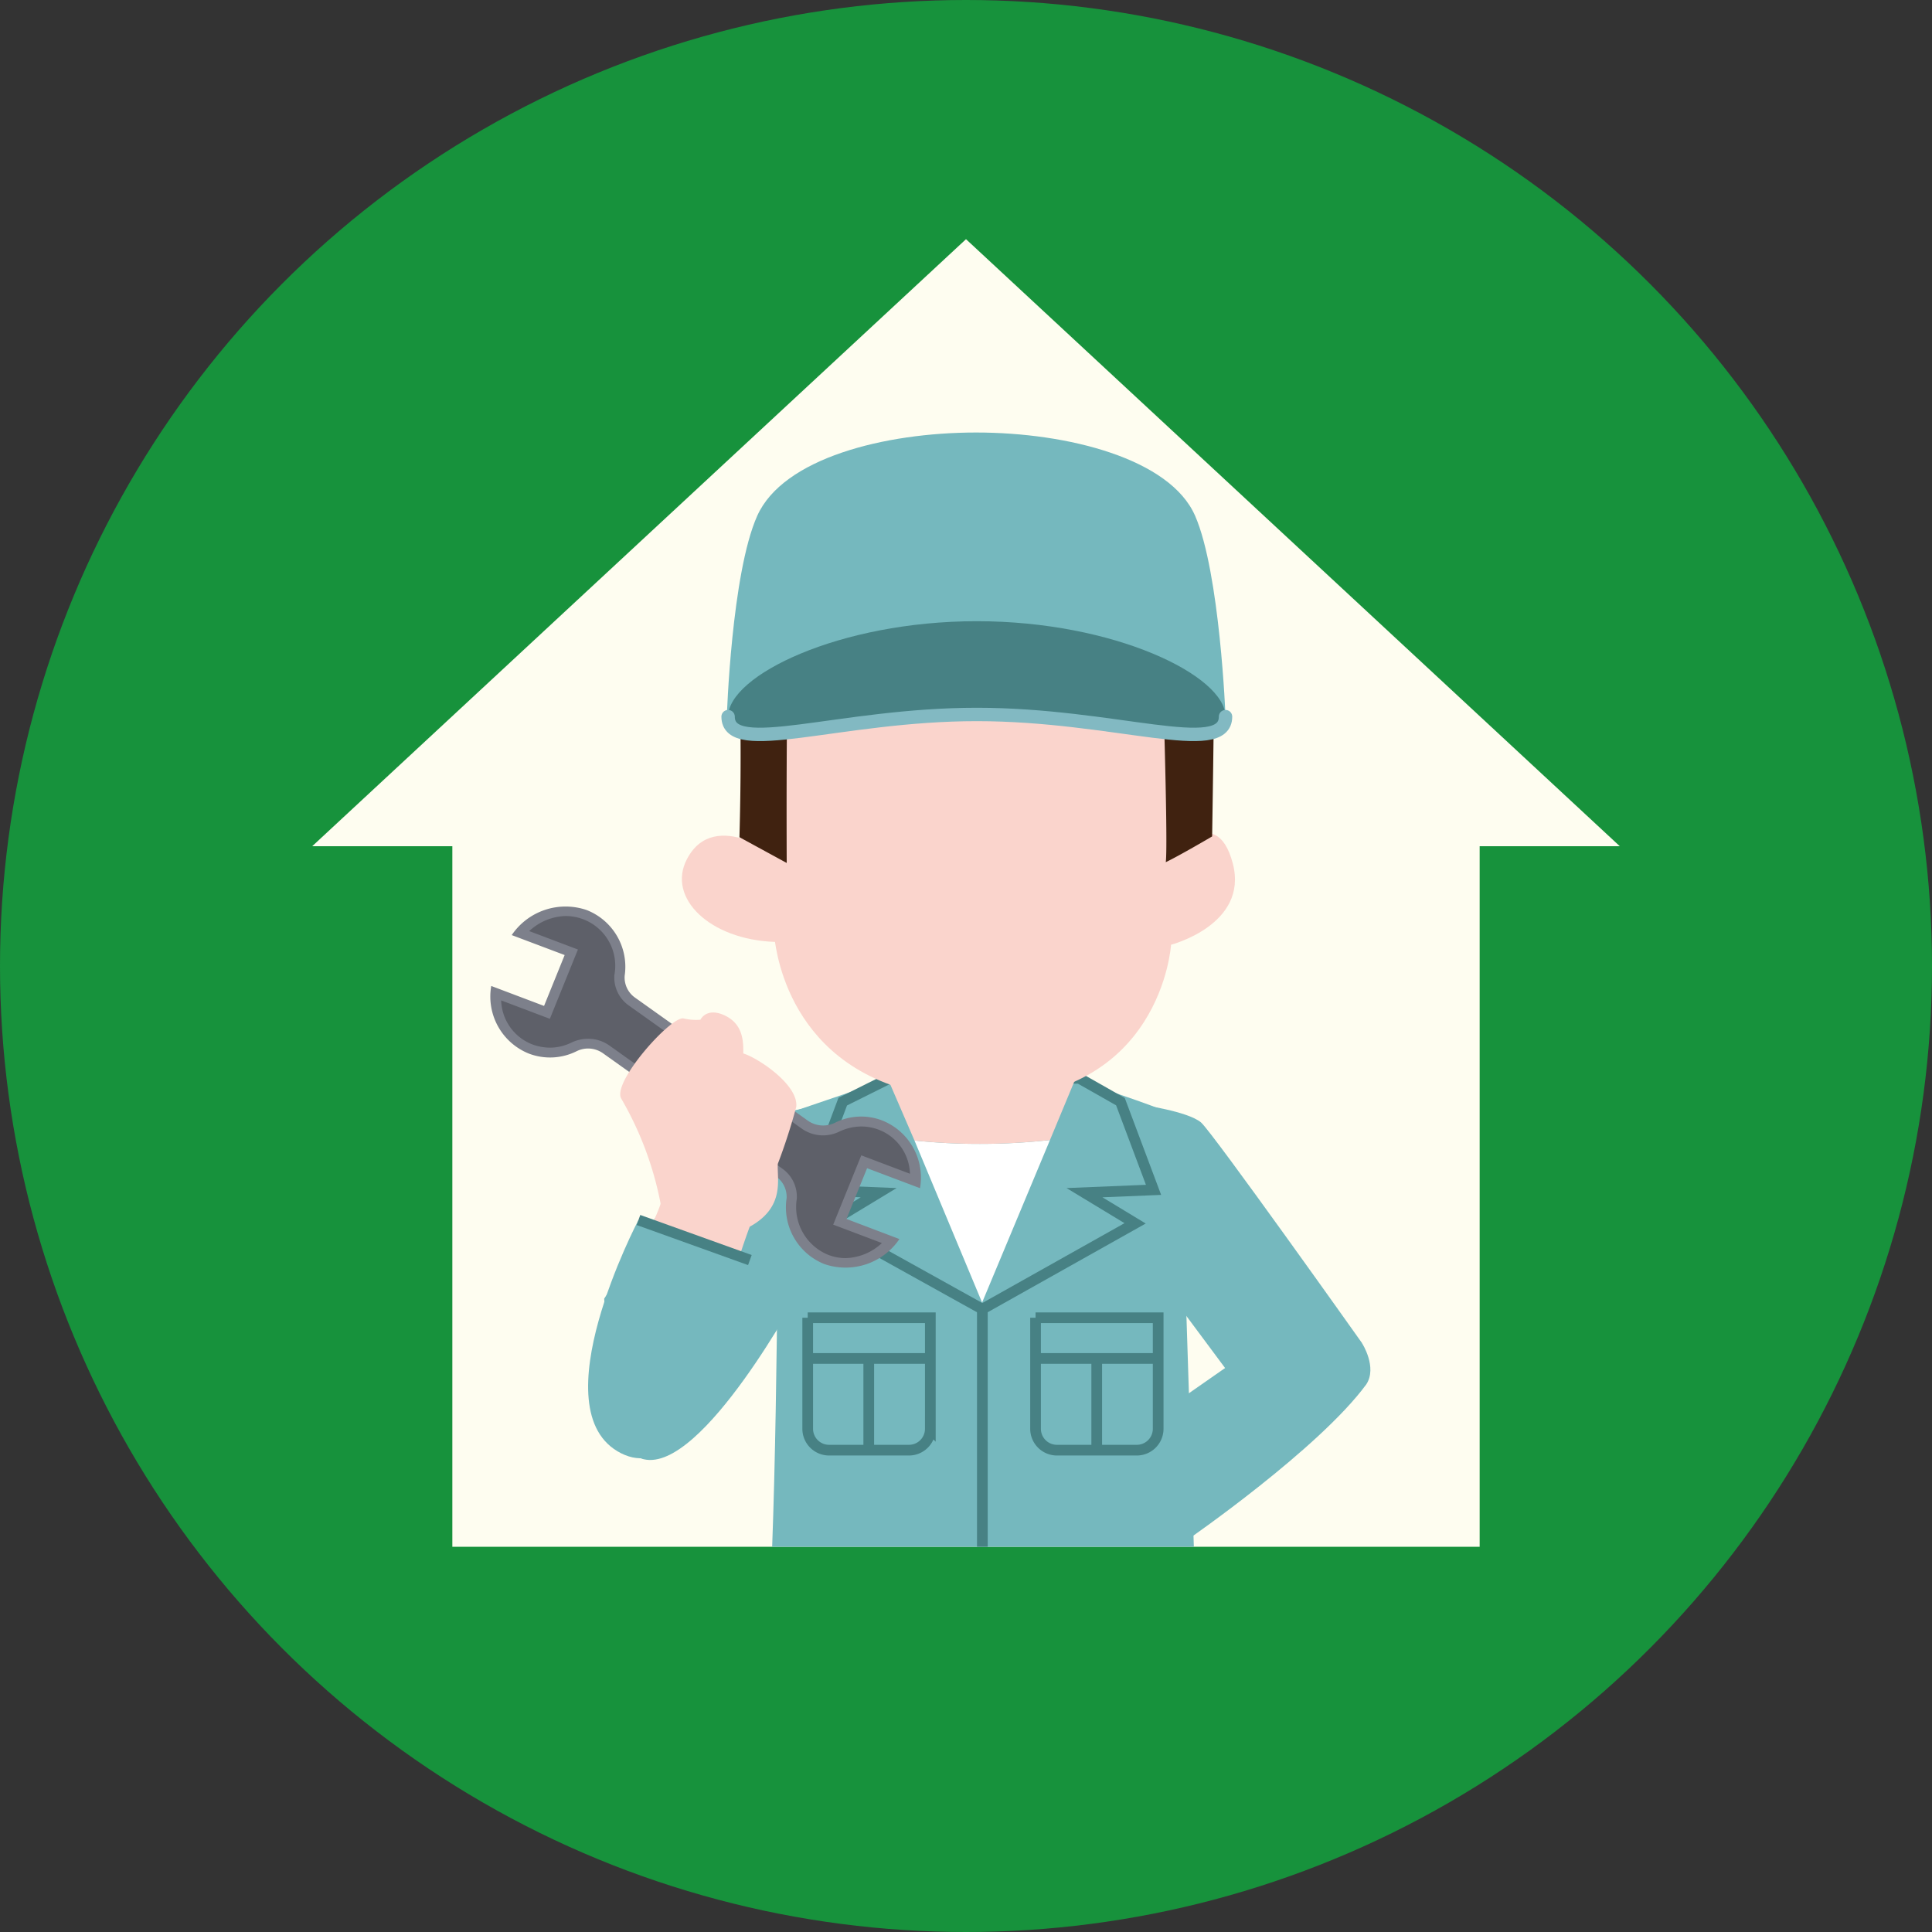 <svg xmlns="http://www.w3.org/2000/svg" viewBox="0 0 150 150"><rect x="0" y="0" width="150" height="150" fill="#333333" stroke="none"/><defs><style>.cls-1{fill:#17923c;}.cls-2{fill:#fefdf0;}.cls-3,.cls-5{fill:#75b8be;}.cls-10,.cls-4{fill:none;}.cls-4,.cls-5{stroke:#478184;stroke-width:0.83px;}.cls-6{fill:#fff;}.cls-7{fill:#fad4cc;}.cls-8{fill:#402210;}.cls-9{fill:#478184;}.cls-10{stroke:#82b9c2;stroke-linecap:round;stroke-miterlimit:10;stroke-width:1.04px;}.cls-11{fill:#7d808b;}.cls-12{fill:#5e6069;}</style></defs><title>icon_7</title><g id="Layer_2" data-name="Layer 2"><g id="レイヤー_1" data-name="レイヤー 1"><circle class="cls-1" cx="75" cy="75" r="75"/><polygon class="cls-2" points="75 18.57 24.24 65.7 35.12 65.7 35.12 120.09 114.88 120.09 114.88 65.7 125.76 65.7 75 18.57"/><path class="cls-3" d="M62.13,100.13S54.55,114.32,50,113.3c-2.53-.4-3.09-12.47-3.09-12.47l8.37-13.24L62.65,86Z"/><path class="cls-3" d="M91.62,86.78c-2.16-1.22-15.77-5.34-15.77-5.34L60.43,86.69s0,20.52-.48,33.4H92.69Z"/><path class="cls-3" d="M88.56,85.77s3.63.5,4.68,1.37c.87.73,12.51,17.14,12.51,17.14l-8.48,4.83L88.56,97.4Z"/><path class="cls-3" d="M99.31,103.29l-7.82,5.45.8,10.74s10.12-7,13.79-12c.87-1.33-.33-3.19-.33-3.19Z"/><line class="cls-4" x1="80.4" y1="105.47" x2="89.92" y2="105.47"/><line class="cls-4" x1="85.15" y1="112.59" x2="85.15" y2="105.47"/><path class="cls-4" d="M80.4,102.31h9.52a0,0,0,0,1,0,0v8.62a1.66,1.66,0,0,1-1.66,1.66h-6.2a1.66,1.66,0,0,1-1.66-1.66v-8.62A0,0,0,0,1,80.4,102.31Z"/><line class="cls-4" x1="62.71" y1="105.47" x2="72.23" y2="105.47"/><line class="cls-4" x1="67.45" y1="112.59" x2="67.45" y2="105.47"/><path class="cls-4" d="M62.71,102.31h9.52a0,0,0,0,1,0,0v8.62a1.66,1.66,0,0,1-1.66,1.66h-6.2a1.66,1.66,0,0,1-1.66-1.66v-8.62A0,0,0,0,1,62.71,102.31Z"/><polygon class="cls-5" points="86.99 85.53 89.56 92.38 84.2 92.6 88.13 94.98 76.27 101.64 64.29 94.98 68.22 92.6 62.86 92.38 65.43 85.53 69.06 83.72 83.8 83.72 86.99 85.53"/><path class="cls-6" d="M71,88.55l5.25,12.58,5.27-12.62a48.56,48.56,0,0,1-5.43.3A47.82,47.82,0,0,1,71,88.55Z"/><path class="cls-7" d="M69,83.92,71,88.55a47.82,47.82,0,0,0,5.09.26,48.56,48.56,0,0,0,5.43-.3l1.91-4.59Z"/><line class="cls-4" x1="76.27" y1="101.64" x2="76.27" y2="120.09"/><path class="cls-7" d="M90.66,66.65s3.73-4.7,5.06.41c1.22,4.73-4.8,6.29-4.8,6.29s-.73,12-14.64,12S60.48,75.22,60.17,73.13c-5.05-.17-8.41-3.41-6.84-6.42,2.17-4.17,7.51.1,7.51.1L59.1,44.63H91.87Z"/><path class="cls-8" d="M88.8,39.53c2-1.38-6.28-3.16-6.28-3.16C60.77,33.92,57,46.67,57.33,51.81S57.41,65,57.41,65l3.67,2s-.07-14.93.2-16.71a99.29,99.29,0,0,1,10.26-3.79l-2.31,3.28,9.55-3.92-2,3.71,7.3-3.39,6.12,4s.51,15.26.31,16.76c1.12-.54,3.6-2,3.6-2s.16-9.89.16-13.43A13.37,13.37,0,0,0,92,43.13C94.81,41.28,88.89,39.62,88.8,39.53Z"/><path class="cls-3" d="M95.15,55.64s-.43-11.16-2.36-15.59-9.87-6.47-17-6.47-15,2-17,6.47-2.36,15.59-2.36,15.59C56.53,53.16,95.15,53.16,95.15,55.64Z"/><path class="cls-9" d="M95.15,55.64c0,3.2-8.65-.17-19.31-.17s-19.31,3.37-19.31.17,8.65-7.41,19.31-7.41S95.15,52.45,95.15,55.64Z"/><path class="cls-10" d="M95.15,55.64c0,3.2-8.65-.17-19.31-.17s-19.31,3.37-19.31.17"/><path class="cls-11" d="M62.71,87l-13.4-9.54a1.91,1.91,0,0,1-.81-1.71,4.73,4.73,0,0,0-2.94-5.09,5.05,5.05,0,0,0-5.83,1.94l4.11,1.55-1.6,3.95-4.1-1.55a4.77,4.77,0,0,0,2.92,5.25,4.61,4.61,0,0,0,3.7-.18,2,2,0,0,1,2.09.18l13.4,9.54a1.92,1.92,0,0,1,.82,1.7A4.74,4.74,0,0,0,64,98.14a5.05,5.05,0,0,0,5.83-1.94l-4.11-1.56,1.6-3.94,4.11,1.55A4.77,4.77,0,0,0,68.51,87a4.53,4.53,0,0,0-3.7.18A2.08,2.08,0,0,1,62.71,87Z"/><path class="cls-12" d="M65.64,97.68a3.76,3.76,0,0,1-1.35-.26,4,4,0,0,1-2.43-4.32,2.66,2.66,0,0,0-1.14-2.38l-13.4-9.54a2.84,2.84,0,0,0-1.67-.53,3,3,0,0,0-1.25.28,3.83,3.83,0,0,1-1.7.41,4,4,0,0,1-1.36-.25,3.78,3.78,0,0,1-2.43-3.42l3.78,1.43,2.18-5.38-3.78-1.43a4.3,4.3,0,0,1,2.83-1.17A3.86,3.86,0,0,1,47.7,75.7a2.66,2.66,0,0,0,1.14,2.38l13.4,9.54a2.87,2.87,0,0,0,2.92.24,4,4,0,0,1,1.71-.4,3.78,3.78,0,0,1,3.78,3.67L66.87,89.7l-2.18,5.38,3.78,1.43A4.28,4.28,0,0,1,65.64,97.68Z"/><path class="cls-7" d="M56.49,100.37l-7.36-2s2-4.25,2.16-4.92a25.93,25.93,0,0,0-3.06-8.16c-.72-1.27,3.85-6.39,4.83-6.22a4.23,4.23,0,0,0,1.32.1s.47-1,1.89-.33,1.45,2,1.44,2.95c1.15.35,4.31,2.45,4.11,4.15a46,46,0,0,1-1.43,4.42c-.08,1.17.6,3.35-2.18,4.88C57.69,96.6,56.49,100.37,56.49,100.37Z"/><path class="cls-3" d="M49.57,94.72l8.65,3.11s-3.54,18.26-10,15S49.57,94.72,49.57,94.72Z"/><line class="cls-4" x1="49.57" y1="94.72" x2="58.22" y2="97.83"/></g></g></svg>
